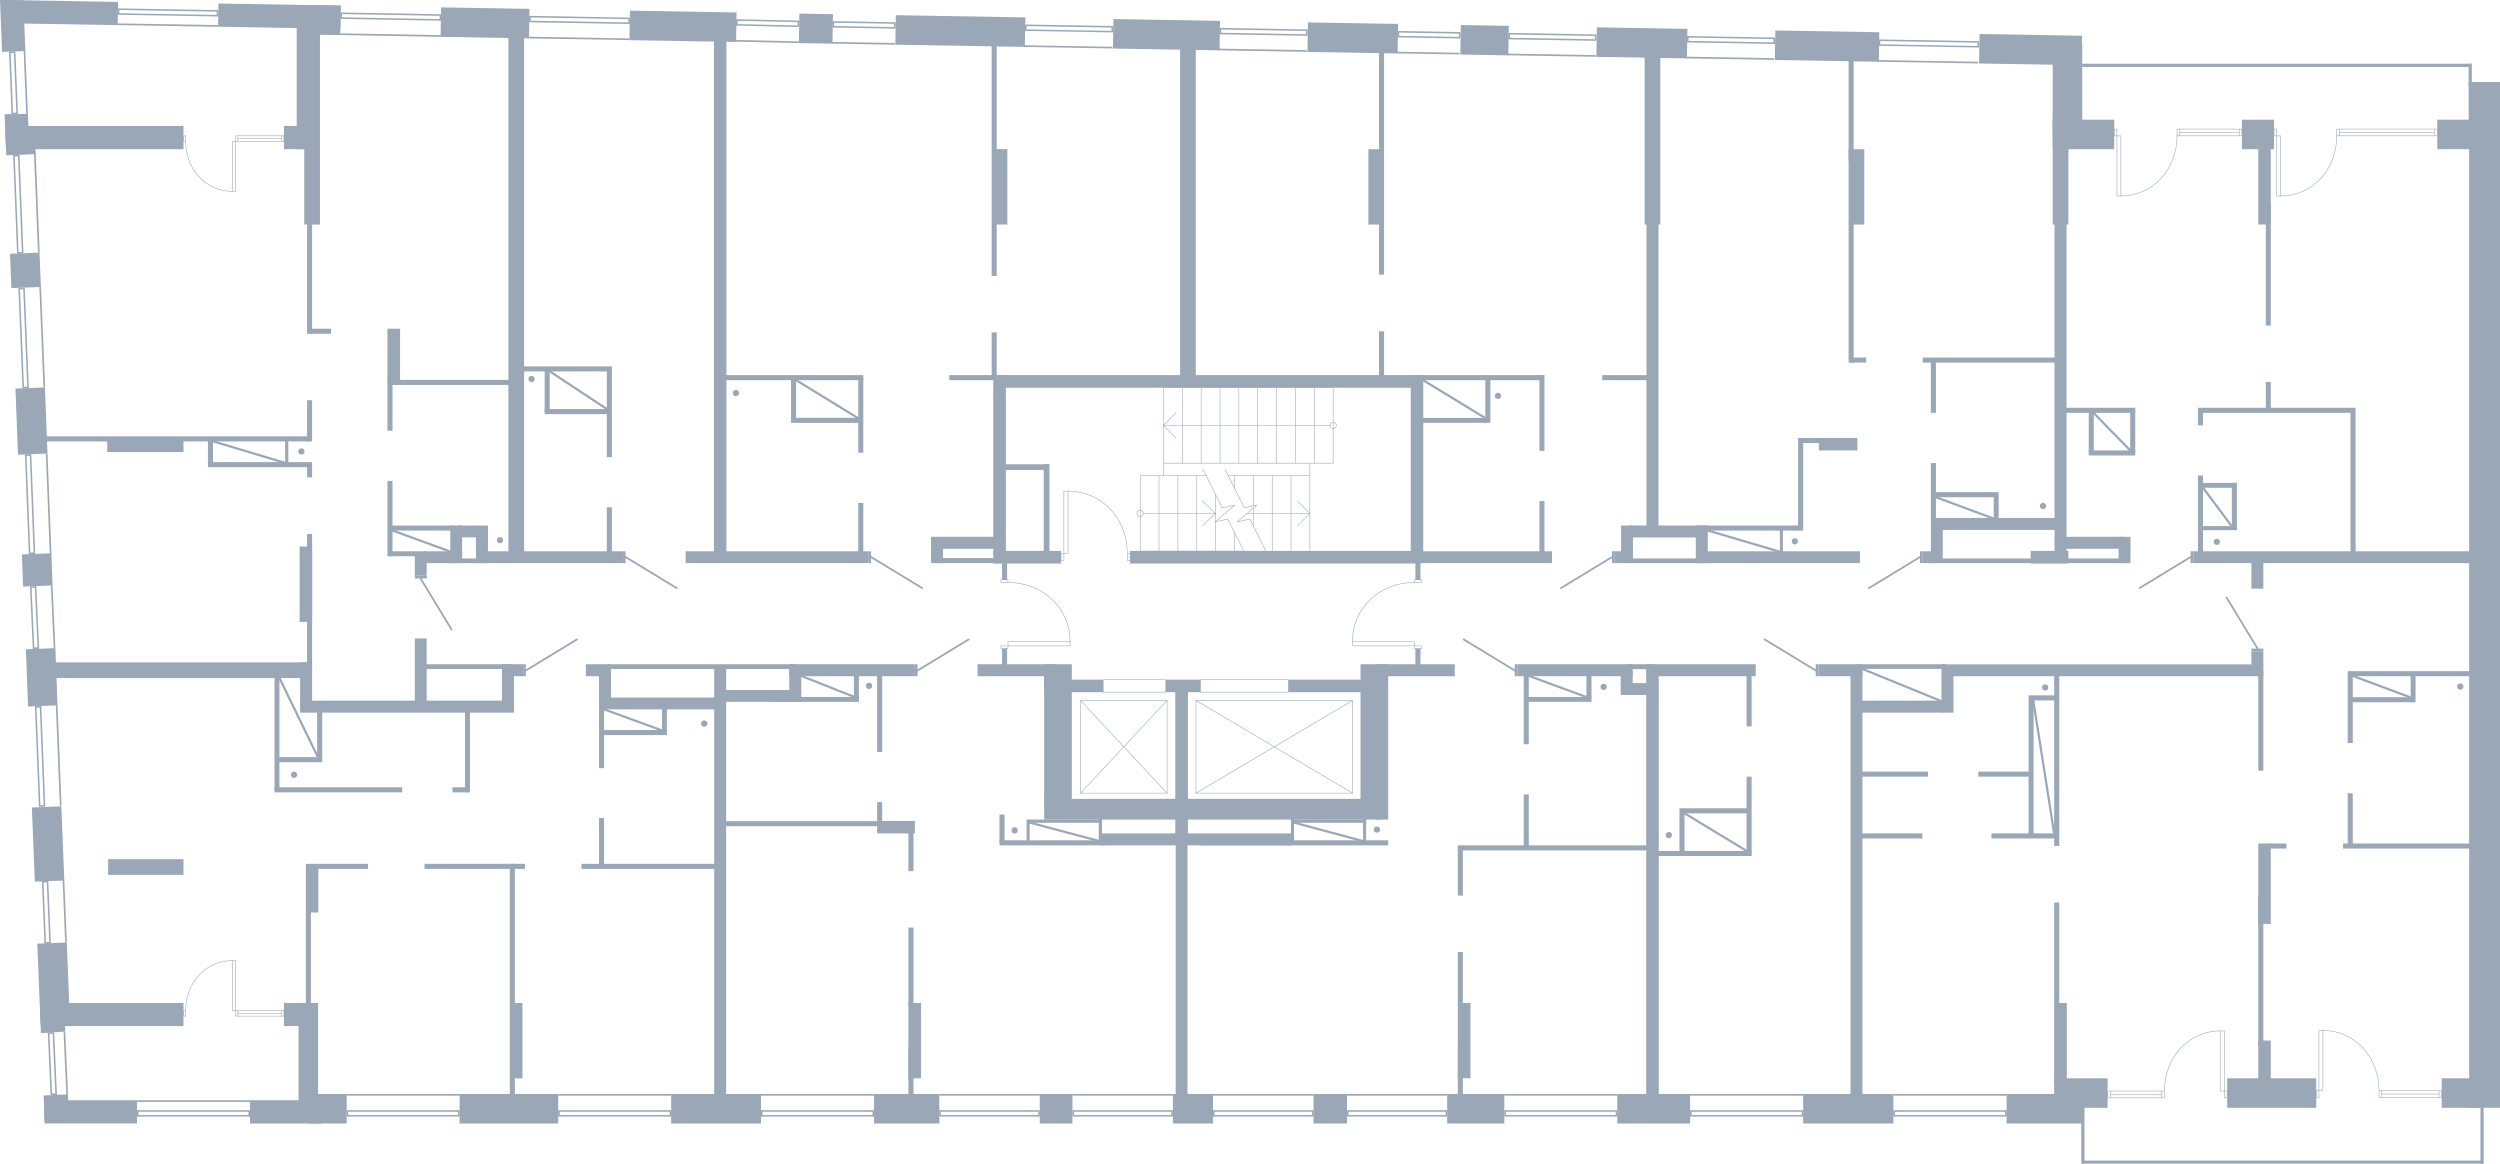 <?xml version="1.0" encoding="utf-8"?>
<!-- Generator: Adobe Illustrator 26.2.1, SVG Export Plug-In . SVG Version: 6.00 Build 0)  -->
<svg version="1.1" xmlns="http://www.w3.org/2000/svg" xmlns:xlink="http://www.w3.org/1999/xlink" x="0px" y="0px"
	 viewBox="0 0 1128.825 525.409" style="enable-background:new 0 0 1128.825 525.409;" xml:space="preserve">
<style type="text/css">
	.st0{fill:none;stroke:#99A7B6;stroke-width:0.25;stroke-linecap:round;stroke-linejoin:round;stroke-miterlimit:10;}
	.st1{fill-rule:evenodd;clip-rule:evenodd;fill:#99A7B6;}
	.st2{fill:none;stroke:#99A7B6;stroke-width:0.81;stroke-linecap:round;stroke-linejoin:round;stroke-miterlimit:22.926;}
	.st3{fill:#99A7B6;}
	.st4{fill:none;stroke:#99A7B6;stroke-width:0.25;stroke-miterlimit:10;}
	.st5{fill:none;stroke:#99A7B6;stroke-miterlimit:10;}
</style>
<g id="МОП">
	<polyline class="st0" points="539.997,316.269 539.997,358.131 610.712,358.131 610.712,316.269 
		539.997,316.269 	"/>
	<line class="st0" x1="539.997" y1="316.269" x2="610.712" y2="358.131"/>
	<line class="st0" x1="539.997" y1="358.131" x2="610.712" y2="316.269"/>
	<polyline class="st0" points="487.892,316.269 487.892,358.132 526.968,358.132 526.968,316.269 
		487.892,316.269 	"/>
	<line class="st0" x1="487.892" y1="316.269" x2="526.968" y2="358.132"/>
	<line class="st0" x1="487.892" y1="358.132" x2="526.968" y2="316.269"/>
	<g>
		<polyline class="st0" points="561.65,248.846 514.848,248.846 514.848,214.781 		"/>
		<polyline class="st0" points="525.302,214.781 525.302,175.069 601.963,175.069 		"/>
		<line class="st0" x1="591.449" y1="214.781" x2="554.56" y2="214.781"/>
		<line class="st0" x1="544.647" y1="214.781" x2="514.848" y2="214.781"/>
		<line class="st0" x1="525.302" y1="209.133" x2="601.963" y2="209.133"/>
		<line class="st0" x1="582.918" y1="248.846" x2="582.918" y2="214.781"/>
		<line class="st0" x1="574.446" y1="248.846" x2="574.446" y2="214.781"/>
		<line class="st0" x1="565.915" y1="237.491" x2="565.915" y2="229.38"/>
		<line class="st0" x1="565.915" y1="228.359" x2="565.915" y2="214.781"/>
		<line class="st0" x1="557.384" y1="248.846" x2="557.384" y2="240.375"/>
		<line class="st0" x1="557.384" y1="220.488" x2="557.384" y2="214.781"/>
		<line class="st0" x1="548.853" y1="248.846" x2="548.853" y2="235.628"/>
		<line class="st0" x1="548.853" y1="235.508" x2="548.853" y2="223.312"/>
		<line class="st0" x1="540.381" y1="248.846" x2="540.381" y2="214.781"/>
		<line class="st0" x1="531.85" y1="248.846" x2="531.85" y2="214.781"/>
		<line class="st0" x1="523.319" y1="248.846" x2="523.319" y2="214.781"/>
		<line class="st0" x1="593.431" y1="175.069" x2="593.431" y2="209.133"/>
		<line class="st0" x1="584.9" y1="175.069" x2="584.9" y2="209.133"/>
		<line class="st0" x1="576.429" y1="175.069" x2="576.429" y2="209.133"/>
		<line class="st0" x1="567.898" y1="175.069" x2="567.898" y2="209.133"/>
		<line class="st0" x1="559.366" y1="175.069" x2="559.366" y2="209.133"/>
		<line class="st0" x1="550.895" y1="175.069" x2="550.895" y2="209.133"/>
		<line class="st0" x1="542.364" y1="175.069" x2="542.364" y2="209.133"/>
		<line class="st0" x1="533.833" y1="175.069" x2="533.833" y2="209.133"/>
		<line class="st0" x1="600.521" y1="192.071" x2="525.302" y2="192.071"/>
		<polyline class="st0" points="531.009,197.779 525.302,192.071 531.009,186.424 		"/>
		<polyline class="st0" points="601.963,190.689 601.422,190.809 600.941,191.11 600.641,191.53 
			600.521,192.071 600.641,192.672 600.941,193.092 601.422,193.393 601.963,193.513 602.503,193.393 
			602.984,193.092 603.284,192.672 603.405,192.071 603.284,191.53 602.984,191.11 602.503,190.809 
			601.963,190.689 		"/>
		<line class="st0" x1="516.232" y1="231.843" x2="548.8" y2="231.843"/>
		<line class="st0" x1="563.091" y1="231.843" x2="591.449" y2="231.843"/>
		<polyline class="st0" points="585.801,226.136 591.449,231.843 585.801,237.491 		"/>
		<polyline class="st0" points="514.848,230.402 514.307,230.522 513.826,230.822 513.526,231.303 
			513.406,231.843 513.526,232.384 513.826,232.865 514.307,233.165 514.848,233.285 515.389,233.165 
			515.809,232.865 516.11,232.384 516.23,231.843 516.11,231.303 515.809,230.822 515.389,230.522 
			514.848,230.402 		"/>
		<polyline class="st0" points="553.058,211.777 554.56,214.781 561.83,229.32 567.537,228.058 
			558.646,235.628 564.353,234.367 571.563,248.846 573.125,251.91 		"/>
		<polyline class="st0" points="543.085,211.777 544.647,214.781 551.857,229.32 557.564,228.058 
			548.672,235.628 554.38,234.367 561.65,248.846 563.151,251.91 		"/>
		<polyline class="st0" points="542.85,226.136 548.8,231.843 542.85,237.491 		"/>
		<line class="st0" x1="591.449" y1="248.846" x2="591.449" y2="209.133"/>
		<line class="st0" x1="601.963" y1="175.069" x2="601.963" y2="209.133"/>
	</g>
	<g>
		<path class="st0" d="M509.005,249.84c0-15.442-11.277-28.053-26.761-28.053"/>
		<rect x="479.086" y="249.817" class="st0" width="1.286" height="3.153"/>
		<rect x="509.005" y="249.84" class="st0" width="1.286" height="3.153"/>
		<rect x="480.372" y="221.787" class="st0" width="1.872" height="28.024"/>
	</g>
	<rect x="498.105" y="306.889" class="st0" width="28.32" height="5.64"/>
	<rect x="542.025" y="306.889" class="st0" width="39.72" height="5.64"/>
	<g>
		<path class="st0" d="M455.116,262.992c15.442,0,28.053,11.277,28.053,26.761"/>
		
			<rect x="452.919" y="290.692" transform="matrix(1.951764e-10 -1 1 1.951764e-10 161.294 745.831)" class="st0" width="1.286" height="3.153"/>
		
			<rect x="452.896" y="260.772" transform="matrix(1.866898e-10 -1 1 1.866898e-10 191.191 715.888)" class="st0" width="1.286" height="3.153"/>
		
			<rect x="468.221" y="276.677" transform="matrix(1.924355e-10 -1 1 1.924355e-10 178.467 759.846)" class="st0" width="1.872" height="28.024"/>
	</g>
	<g>
		<path class="st0" d="M638.713,262.992c-15.442,0-28.053,11.277-28.053,26.761"/>
		
			<rect x="639.623" y="290.692" transform="matrix(-1.485034e-10 -1 1 -1.485034e-10 347.998 932.535)" class="st0" width="1.286" height="3.153"/>
		
			<rect x="639.646" y="260.772" transform="matrix(-1.470894e-10 -1 1 -1.470894e-10 377.941 902.638)" class="st0" width="1.286" height="3.153"/>
		
			<rect x="623.736" y="276.677" transform="matrix(-1.438404e-10 -1 1 -1.438404e-10 333.983 915.362)" class="st0" width="1.872" height="28.024"/>
	</g>
</g>
<g id="Двери">
	<g>
		<rect x="989.117" y="248.929" class="st1" width="1.228" height="5.309"/>
		<line class="st2" x1="989.117" y1="251.515" x2="966.051" y2="265.536"/>
	</g>
	<g>
		<rect x="1016.566" y="292.88" class="st1" width="5.399" height="1.228"/>
		<line class="st2" x1="1019.379" y1="292.88" x2="1005.358" y2="269.814"/>
	</g>
	<g>
		<rect x="866.942" y="248.929" class="st1" width="1.228" height="5.34"/>
		<line class="st2" x1="866.942" y1="251.515" x2="843.875" y2="265.536"/>
	</g>
	<g>
		<rect x="727.877" y="248.929" class="st1" width="1.228" height="5.34"/>
		<line class="st2" x1="727.877" y1="251.515" x2="704.81" y2="265.536"/>
	</g>
	<g>
		<rect x="819.857" y="299.929" class="st1" width="1.228" height="5.399"/>
		<line class="st2" x1="819.857" y1="302.742" x2="796.79" y2="288.721"/>
	</g>
	<g>
		<rect x="683.957" y="299.929" class="st1" width="1.228" height="5.399"/>
		<line class="st2" x1="683.957" y1="302.742" x2="660.89" y2="288.721"/>
	</g>
	<g>
		<rect x="413.085" y="299.929" class="st1" width="1.228" height="5.399"/>
		<line class="st2" x1="414.314" y1="302.742" x2="437.381" y2="288.721"/>
	</g>
	<g>
		<rect x="236.205" y="299.929" class="st1" width="1.228" height="5.399"/>
		<line class="st2" x1="237.434" y1="302.742" x2="260.5" y2="288.721"/>
	</g>
	<g>
		<rect x="187.306" y="259.969" class="st1" width="5.399" height="1.228"/>
		<line class="st2" x1="189.893" y1="261.197" x2="203.913" y2="284.264"/>
	</g>
	<g>
		<rect x="392.085" y="248.929" class="st1" width="1.228" height="5.339"/>
		<line class="st2" x1="393.314" y1="251.516" x2="416.381" y2="265.536"/>
	</g>
	<g>
		<rect x="281.236" y="248.929" class="st1" width="1.228" height="5.339"/>
		<line class="st2" x1="282.464" y1="251.516" x2="305.531" y2="265.536"/>
	</g>
</g>
<g id="Окна">
	<g>
		<g>
			<path class="st3" d="M905.348,501.985v1.488h-49.728v-1.488H905.348 M906.044,501.289h-51.12v2.88h51.12
				V501.289L906.044,501.289z"/>
		</g>
		<g>
			<rect x="854.924" y="493.969" class="st3" width="51.12" height="0.75"/>
		</g>
	</g>
	<g>
		<g>
			<path class="st3" d="M813.489,501.985v1.488h-49.668v-1.488H813.489 M814.185,501.289h-51.06v2.88h51.06
				V501.289L814.185,501.289z"/>
		</g>
		<g>
			<rect x="763.125" y="493.969" class="st3" width="51.06" height="0.75"/>
		</g>
	</g>
	<g>
		<g>
			<path class="st3" d="M729.548,501.985v1.488h-49.608v-1.488H729.548 M730.244,501.289H679.244v2.88h51
				V501.289L730.244,501.289z"/>
		</g>
		<g>
			<rect x="679.244" y="493.969" class="st3" width="51" height="0.75"/>
		</g>
	</g>
	<g>
		<g>
			<path class="st3" d="M652.748,501.985v1.488h-43.848v-1.488H652.748 M653.444,501.289h-45.24v2.88h45.24
				V501.289L653.444,501.289z"/>
		</g>
		<g>
			<rect x="608.204" y="493.969" class="st3" width="45.24" height="0.75"/>
		</g>
	</g>
	<g>
		<g>
			<path class="st3" d="M592.389,501.985v1.488h-43.968v-1.488H592.389 M593.085,501.289h-45.359v2.88h45.359
				V501.289L593.085,501.289z"/>
		</g>
		<g>
			<rect x="547.725" y="493.969" class="st3" width="45.36" height="0.75"/>
		</g>
	</g>
	<g>
		<g>
			<path class="st3" d="M528.908,501.985v1.488h-43.968v-1.488H528.908 M529.604,501.289h-45.36v2.88h45.36
				V501.289L529.604,501.289z"/>
		</g>
		<g>
			<rect x="484.244" y="493.969" class="st3" width="45.36" height="0.75"/>
		</g>
	</g>
	<g>
		<g>
			<path class="st3" d="M468.788,501.985v1.488h-43.968v-1.488H468.788 M469.484,501.289h-45.36v2.88h45.36
				V501.289L469.484,501.289z"/>
		</g>
		<g>
			<rect x="424.124" y="493.969" class="st3" width="45.36" height="0.75"/>
		</g>
	</g>
	<g>
		<g>
			<path class="st3" d="M393.969,501.985v1.488h-49.667v-1.488H393.969 M394.665,501.289h-51.059v2.88h51.059
				V501.289L394.665,501.289z"/>
		</g>
		<g>
			<rect x="343.606" y="493.969" class="st3" width="51.059" height="0.75"/>
		</g>
	</g>
	<g>
		<g>
			<path class="st3" d="M302.353,501.985v1.488h-49.611v-1.488H302.353 M303.049,501.289H252.046v2.88h51.003
				V501.289L303.049,501.289z"/>
		</g>
		<g>
			<rect x="252.046" y="493.969" class="st3" width="51.003" height="0.75"/>
		</g>
	</g>
	<g>
		<g>
			<path class="st3" d="M206.862,501.985v1.488h-49.667v-1.488H206.862 M207.558,501.289h-51.059v2.88h51.059
				V501.289L207.558,501.289z"/>
		</g>
		<g>
			<rect x="156.499" y="493.969" class="st3" width="51.059" height="0.75"/>
		</g>
	</g>
	<g>
		<g>
			<path class="st3" d="M154.437,6.349l44.08,0.788l-0.026,1.488l-44.08-0.788L154.437,6.349
				 M153.753,5.641l-0.05,2.88l45.471,0.813l0.05-2.88L153.753,5.641L153.753,5.641z"/>
		</g>
		<g>
			
				<rect x="175.943" y="-6.869" transform="matrix(0.018 -1 1 0.018 157.297 191.877)" class="st3" width="0.75" height="45.479"/>
		</g>
	</g>
	<g>
		<g>
			<path class="st3" d="M53.907,4.498l43.954,0.763L97.835,6.749L53.882,5.986L53.907,4.498 M53.224,3.79
				l-0.05,2.88l45.345,0.787l0.05-2.88L53.224,3.79L53.224,3.79z"/>
		</g>
		<g>
			
				<rect x="75.414" y="-11.328" transform="matrix(0.017 -1 1 0.017 63.128 86.929)" class="st3" width="0.75" height="45.353"/>
		</g>
	</g>
	<g>
		<g>
			<path class="st3" d="M239.659,7.876l44.035,0.764l-0.026,1.488l-44.035-0.764L239.659,7.876
				 M238.975,7.168l-0.05,2.88l45.427,0.788l0.05-2.88L238.975,7.168L238.975,7.168z"/>
		</g>
		<g>
			
				<rect x="261.143" y="-5.331" transform="matrix(0.017 -1 1 0.017 239.598 278.562)" class="st3" width="0.75" height="45.434"/>
		</g>
	</g>
	<g>
		<g>
			<path class="st3" d="M333.116,9.403l27.063,0.587l-0.032,1.488l-27.063-0.588L333.116,9.403
				 M332.436,8.692l-0.062,2.879l28.455,0.618l0.062-2.879L332.436,8.692L332.436,8.692z"/>
		</g>
		<g>
			
				<rect x="346.075" y="4.593" transform="matrix(0.022 -1 1 0.022 320.111 364.784)" class="st3" width="0.75" height="28.462"/>
		</g>
	</g>
	<g>
		<g>
			<path class="st3" d="M376.658,10.266l27.049,0.469l-0.026,1.488l-27.049-0.469L376.658,10.266
				 M375.974,9.558l-0.05,2.88l28.44,0.493l0.05-2.88L375.974,9.558L375.974,9.558z"/>
		</g>
		<g>
			
				<rect x="389.649" y="5.406" transform="matrix(0.017 -1 1 0.017 363.633 409.253)" class="st3" width="0.75" height="28.445"/>
		</g>
	</g>
	<g>
		<g>
			<path class="st3" d="M463.529,11.778l38.375,0.666l-0.026,1.488l-38.375-0.666L463.529,11.778
				 M462.845,11.07l-0.05,2.88l39.767,0.69l0.05-2.88L462.845,11.07L462.845,11.07z"/>
		</g>
		<g>
			
				<rect x="482.183" y="1.352" transform="matrix(0.017 -1 1 0.017 452.952 503.355)" class="st3" width="0.75" height="39.773"/>
		</g>
	</g>
	<g>
		<g>
			<path class="st3" d="M551.417,13.316l38.312,0.665l-0.026,1.488L551.391,14.804L551.417,13.316
				 M550.733,12.608l-0.05,2.88l39.703,0.689l0.05-2.88L550.733,12.608L550.733,12.608z"/>
		</g>
		<g>
			
				<rect x="570.039" y="2.921" transform="matrix(0.017 -1 1 0.017 537.746 592.71)" class="st3" width="0.75" height="39.709"/>
		</g>
	</g>
	<g>
		<g>
			<path class="st3" d="M631.776,14.708l26.974,0.468l-0.026,1.488l-26.974-0.468L631.776,14.708
				 M631.092,14l-0.05,2.88l28.365,0.492l0.05-2.88L631.092,14L631.092,14z"/>
		</g>
		<g>
			
				<rect x="644.729" y="9.884" transform="matrix(0.017 -1 1 0.017 609.848 668.659)" class="st3" width="0.75" height="28.37"/>
		</g>
	</g>
	<g>
		<g>
			<path class="st3" d="M681.799,15.578l38.385,0.666l-0.026,1.488l-38.385-0.666L681.799,15.578
				 M681.115,14.871l-0.05,2.88l39.777,0.69l0.05-2.88L681.115,14.871L681.115,14.871z"/>
		</g>
		<g>
			
				<rect x="700.458" y="5.148" transform="matrix(0.017 -1 1 0.017 663.64 725.333)" class="st3" width="0.75" height="39.783"/>
		</g>
	</g>
	<g>
		<g>
			<path class="st3" d="M762.438,16.981l38.347,0.665l-0.026,1.488l-38.347-0.666L762.438,16.981
				 M761.754,16.273l-0.05,2.88l39.739,0.69l0.05-2.88L761.754,16.273L761.754,16.273z"/>
		</g>
		<g>
			
				<rect x="781.078" y="6.569" transform="matrix(0.017 -1 1 0.017 741.46 807.318)" class="st3" width="0.75" height="39.745"/>
		</g>
	</g>
	<g>
		<g>
			<path class="st3" d="M849.014,18.512l43.918,0.762l-0.026,1.488l-43.918-0.762L849.014,18.512
				 M848.33,17.804l-0.05,2.88l45.31,0.786l0.05-2.88L848.33,17.804L848.33,17.804z"/>
		</g>
		<g>
			
				<rect x="870.44" y="5.362" transform="matrix(0.017 -1 1 0.017 827.692 898.218)" class="st3" width="0.75" height="45.317"/>
		</g>
	</g>
	<g>
		<g>
			<path class="st3" d="M112.185,501.985v1.488H62.518v-1.488H112.185 M112.881,501.289H61.822v2.88h51.059
				V501.289L112.881,501.289z"/>
		</g>
		<g>
			<rect x="61.822" y="496.79" class="st3" width="51.059" height="0.75"/>
		</g>
	</g>
	<g>
		<g>
			<path class="st3" d="M6.289,23.935l1.084,26.936l-1.487,0.06L4.802,23.994L6.289,23.935 M6.957,23.211
				l-2.878,0.116l1.14,28.326l2.878-0.116L6.957,23.211L6.957,23.211z"/>
		</g>
		<g>
			
				<rect x="11.268" y="23.016" transform="matrix(0.999 -0.04 0.04 0.999 -1.488 0.498)" class="st3" width="0.75" height="28.463"/>
		</g>
	</g>
	<g>
		<g>
			<path class="st3" d="M8.141,70.577l1.725,43.165l-1.487,0.06L6.654,70.637L8.141,70.577 M8.809,69.853
				l-2.878,0.116l1.781,44.556l2.878-0.116L8.809,69.853L8.809,69.853z"/>
		</g>
		<g>
			
				<rect x="16.264" y="69.556" transform="matrix(0.999 -0.04 0.04 0.999 -3.655 0.738)" class="st3" width="0.75" height="44.592"/>
		</g>
	</g>
	<g>
		<g>
			<path class="st3" d="M10.505,130.629l1.792,43.956l-1.487,0.06l-1.792-43.956L10.505,130.629
				 M11.172,129.906l-2.878,0.116l1.849,45.347l2.878-0.116L11.172,129.906L11.172,129.906z"/>
		</g>
		<g>
			
				<rect x="18.661" y="129.607" transform="matrix(0.999 -0.041 0.041 0.999 -6.189 0.902)" class="st3" width="0.75" height="45.385"/>
		</g>
	</g>
	<g>
		<g>
			<path class="st3" d="M13.471,205.813l1.702,43.639l-1.487,0.06l-1.702-43.639L13.471,205.813
				 M14.139,205.09l-2.878,0.116l1.756,45.03l2.878-0.116L14.139,205.09L14.139,205.09z"/>
		</g>
		<g>
			<polygon class="st3" points="21.453,204.795 23.209,249.826 22.46,249.856 20.703,204.826 			"/>
		</g>
	</g>
	<g>
		<g>
			<path class="st3" d="M15.739,265.343l1.222,26.948l-1.487,0.06l-1.222-26.948L15.739,265.343
				 M16.403,264.62l-2.878,0.116l1.285,28.338l2.878-0.116L16.403,264.62L16.403,264.62z"/>
		</g>
		<g>
			<polygon class="st3" points="23.717,264.325 25.002,292.664 24.253,292.694 22.968,264.356 			"/>
		</g>
	</g>
	<g>
		<g>
			<path class="st3" d="M17.971,319.48l1.761,44.037l-1.487,0.06l-1.761-44.037L17.971,319.48
				 M18.639,318.757l-2.878,0.116l1.816,45.428l2.878-0.116L18.639,318.757L18.639,318.757z"/>
		</g>
		<g>
			
				<rect x="26.111" y="318.459" transform="matrix(0.999 -0.04 0.04 0.999 -13.609 1.33)" class="st3" width="0.75" height="45.464"/>
		</g>
	</g>
	<g>
		<g>
			<path class="st3" d="M21.14,398.395l1.084,26.947l-1.487,0.06l-1.084-26.947L21.14,398.395
				 M21.808,397.671l-2.878,0.116l1.14,28.338l2.878-0.116L21.808,397.671L21.808,397.671z"/>
		</g>
		<g>
			
				<rect x="28.942" y="397.38" transform="matrix(0.999 -0.04 0.04 0.999 -16.526 1.512)" class="st3" width="0.75" height="28.361"/>
		</g>
	</g>
	<g>
		<g>
			<path class="st3" d="M23.797,466.788l1.198,26.951l-1.487,0.06l-1.198-26.951L23.797,466.788
				 M24.461,466.065l-2.878,0.116l1.26,28.342l2.878-0.116L24.461,466.065L24.461,466.065z"/>
		</g>
		<g>
			<polygon class="st3" points="29.439,465.77 30.7,494.152 29.951,494.182 28.69,465.801 			"/>
		</g>
	</g>
	<g>
		<g>
			<rect x="951.644" y="492.655" class="st4" width="1.219" height="3.053"/>
			<line class="st4" x1="952.863" y1="495.708" x2="976.076" y2="495.708"/>
			<line class="st4" x1="976.076" y1="494.181" x2="952.863" y2="494.181"/>
			<line class="st4" x1="976.076" y1="492.655" x2="952.863" y2="492.655"/>
			<path class="st4" d="M977.292,492.655c0-14.951,10.686-27.161,25.36-27.161"/>
			<rect x="1004.425" y="492.633" class="st4" width="1.219" height="3.053"/>
			<rect x="976.073" y="492.655" class="st4" width="1.219" height="3.053"/>
			<rect x="1002.652" y="465.494" class="st4" width="1.774" height="27.134"/>
		</g>
	</g>
	<g>
		<g>
			<rect x="127.194" y="456.284" class="st4" width="1.012" height="2.534"/>
			<line class="st4" x1="127.194" y1="458.818" x2="107.391" y2="458.818"/>
			<line class="st4" x1="107.391" y1="457.551" x2="127.194" y2="457.551"/>
			<line class="st4" x1="107.391" y1="456.284" x2="127.194" y2="456.284"/>
			<path class="st4" d="M83.856,456.284c0-12.412,8.871-22.548,21.053-22.548"/>
			<rect x="82.845" y="456.265" class="st4" width="1.012" height="2.534"/>
			<rect x="106.382" y="456.284" class="st4" width="1.012" height="2.534"/>
			<rect x="104.909" y="433.736" class="st4" width="1.472" height="22.525"/>
		</g>
	</g>
	<g>
		<g>
			<rect x="127.194" y="61.317" class="st4" width="1.012" height="2.534"/>
			<line class="st4" x1="127.194" y1="61.317" x2="107.392" y2="61.317"/>
			<line class="st4" x1="107.392" y1="62.584" x2="127.194" y2="62.584"/>
			<line class="st4" x1="107.392" y1="63.852" x2="127.194" y2="63.852"/>
			<path class="st4" d="M83.857,63.851c0,12.412,8.871,22.548,21.053,22.548"/>
			<rect x="82.845" y="61.336" class="st4" width="1.012" height="2.534"/>
			<rect x="106.383" y="61.317" class="st4" width="1.012" height="2.534"/>
			<rect x="104.91" y="63.874" class="st4" width="1.472" height="22.525"/>
		</g>
	</g>
	<g>
		<g>
			<rect x="1101.29" y="492.463" class="st4" width="1.219" height="3.053"/>
			<line class="st4" x1="1101.29" y1="495.515" x2="1075.413" y2="495.515"/>
			<line class="st4" x1="1075.413" y1="493.989" x2="1101.29" y2="493.989"/>
			<line class="st4" x1="1075.413" y1="492.463" x2="1101.29" y2="492.463"/>
			<path class="st4" d="M1074.196,492.463c0-14.951-10.686-27.161-25.36-27.161"/>
			<rect x="1045.844" y="492.441" class="st4" width="1.219" height="3.053"/>
			<rect x="1074.197" y="492.463" class="st4" width="1.219" height="3.053"/>
			<rect x="1047.063" y="465.302" class="st4" width="1.774" height="27.134"/>
		</g>
	</g>
	<g>
		<rect x="1011.085" y="58.279" class="st4" width="1.219" height="3.053"/>
		<line class="st4" x1="1011.085" y1="58.279" x2="984.213" y2="58.279"/>
		<line class="st4" x1="984.213" y1="59.805" x2="1011.085" y2="59.805"/>
		<line class="st4" x1="984.213" y1="61.331" x2="1011.085" y2="61.332"/>
		<path class="st4" d="M982.996,61.331c0,14.951-10.686,27.161-25.36,27.161"/>
		<rect x="954.644" y="58.301" class="st4" width="1.219" height="3.053"/>
		<rect x="982.997" y="58.279" class="st4" width="1.219" height="3.053"/>
		<rect x="955.863" y="61.359" class="st4" width="1.774" height="27.134"/>
	</g>
	<g>
		<rect x="1099.286" y="58.279" class="st4" width="1.219" height="3.053"/>
		<line class="st4" x1="1099.286" y1="58.279" x2="1056.333" y2="58.279"/>
		<line class="st4" x1="1056.333" y1="59.805" x2="1099.286" y2="59.805"/>
		<line class="st4" x1="1056.333" y1="61.331" x2="1099.286" y2="61.332"/>
		<path class="st4" d="M1055.116,61.331c0,14.951-10.686,27.161-25.36,27.161"/>
		<rect x="1026.764" y="58.301" class="st4" width="1.219" height="3.053"/>
		<rect x="1055.117" y="58.279" class="st4" width="1.219" height="3.053"/>
		<rect x="1027.983" y="61.359" class="st4" width="1.774" height="27.134"/>
	</g>
</g>
<g id="Стены">
	
		<rect x="1104.233" y="485.164" transform="matrix(6.123234e-17 -1 1 6.123234e-17 617.345 1604.442)" class="st3" width="13.32" height="16.769"/>
	
		<rect x="1019.084" y="473.449" transform="matrix(6.123234e-17 -1 1 6.123234e-17 532.196 1519.293)" class="st3" width="13.32" height="40.2"/>
	
		<rect x="932.925" y="481.489" transform="matrix(6.123234e-17 -1 1 6.123234e-17 446.036 1433.133)" class="st3" width="13.32" height="24.119"/>
	
		<rect x="916.785" y="483.228" transform="matrix(6.123234e-17 -1 1 6.123234e-17 422.816 1424.073)" class="st3" width="13.32" height="34.801"/>
	
		<rect x="827.895" y="480.259" transform="matrix(6.123234e-17 -1 1 6.123234e-17 333.926 1335.183)" class="st3" width="13.32" height="40.739"/>
	
		<rect x="740.025" y="484.188" transform="matrix(6.123234e-17 -1 1 6.123234e-17 246.056 1247.313)" class="st3" width="13.32" height="32.881"/>
	
		<rect x="659.684" y="487.729" transform="matrix(6.123234e-17 -1 1 6.123234e-17 165.716 1166.973)" class="st3" width="13.32" height="25.8"/>
	
		<rect x="593.985" y="493.069" transform="matrix(6.123234e-17 -1 1 6.123234e-17 100.016 1101.273)" class="st3" width="13.32" height="15.119"/>
	
		<rect x="532.005" y="491.568" transform="matrix(6.123234e-17 -1 1 6.123234e-17 38.036 1039.294)" class="st3" width="13.32" height="18.121"/>
	
		<rect x="470.204" y="493.249" transform="matrix(6.123234e-17 -1 1 6.123234e-17 -23.764 977.493)" class="st3" width="13.32" height="14.76"/>
	
		<rect x="402.735" y="485.899" transform="matrix(6.123234e-17 -1 1 6.123234e-17 -91.234 910.023)" class="st3" width="13.32" height="29.459"/>
	
		<rect x="316.668" y="480.35" transform="matrix(6.123234e-17 -1 1 6.123234e-17 -177.301 823.956)" class="st3" width="13.32" height="40.557"/>
	
		<rect x="223.126" y="478.368" transform="matrix(6.123234e-17 -1 1 6.123234e-17 -270.843 730.414)" class="st3" width="13.32" height="44.521"/>
	
		<rect x="141.377" y="492.141" transform="matrix(6.123234e-17 -1 1 6.123234e-17 -352.591 648.666)" class="st3" width="13.32" height="16.976"/>
	
		<rect x="123.88" y="485.792" transform="matrix(6.123234e-17 -1 1 6.123234e-17 -372.911 631.168)" class="st3" width="10.498" height="32.496"/>
	<polygon class="st3" points="20.205,507.288 61.849,507.288 61.849,496.79 19.906,496.79 19.906,501.953 	"/>
	<polygon class="st3" points="15.658,58.037 16.129,69.59 2.819,70.119 2.348,58.565 	"/>
	
		<rect x="3.774" y="115.466" transform="matrix(-0.04 -0.999 0.999 -0.04 -110.052 138.478)" class="st3" width="15.497" height="13.321"/>
	
		<rect x="-0.689" y="183.488" transform="matrix(-0.039 -0.999 0.999 -0.039 -175.194 211.789)" class="st3" width="29.89" height="13.321"/>
	<polygon class="st3" points="23.206,249.806 23.744,264.327 10.434,264.855 9.896,250.335 	"/>
	<polygon class="st3" points="25.009,292.646 25.969,318.47 12.659,318.999 11.699,293.175 	"/>
	
		<rect x="5.012" y="374.241" transform="matrix(-0.04 -0.999 0.999 -0.04 -357.94 418.07)" class="st3" width="33.513" height="13.321"/>
	
		<rect x="5.925" y="437.707" transform="matrix(-0.04 -0.999 0.999 -0.04 -418.711 486.317)" class="st3" width="36.83" height="13.321"/>
	<polygon class="st3" points="19.735,494.789 20.169,506.723 31.189,505.899 30.686,494.15 19.729,494.643 	
		"/>
	<polygon class="st3" points="18.138,455.555 18.472,466.505 29.439,465.77 29.089,454.916 18.132,455.409 	"/>
	<polygon class="st3" points="20.128,506.725 20.169,506.723 19.735,494.789 	"/>
	
		<rect x="1102.605" y="51.948" transform="matrix(6.123234e-17 -1 1 6.123234e-17 1048.556 1169.973)" class="st3" width="13.32" height="17.521"/>
	
		<rect x="1012.874" y="53.479" transform="matrix(6.123234e-17 -1 1 6.123234e-17 958.826 1080.243)" class="st3" width="13.32" height="14.46"/>
	
		<rect x="934.094" y="46.819" transform="matrix(6.123234e-17 -1 1 6.123234e-17 880.046 1001.463)" class="st3" width="13.32" height="27.78"/>
	
		<rect x="913.115" y="33.373" transform="matrix(6.123234e-17 -1 1 6.123234e-17 893.493 973.558)" class="st3" width="40.822" height="13.319"/>
	
		<rect x="905.266" y="72.708" transform="matrix(6.123234e-17 -1 1 6.123234e-17 854.158 1006.654)" class="st3" width="50.281" height="7.08"/>
	
		<rect x="854.903" y="172.676" transform="matrix(6.123234e-17 -1 1 6.123234e-17 755.015 1105.781)" class="st3" width="150.991" height="5.415"/>
	
		<rect x="898.786" y="270.169" transform="matrix(6.123234e-17 -1 1 6.123234e-17 844.737 1398.994)" class="st3" width="446.16" height="13.919"/>
	
		<rect x="1112.595" y="39.079" transform="matrix(6.123234e-17 -1 1 6.123234e-17 1075.587 1167.904)" class="st3" width="18.3" height="14.16"/>
	
		<rect x="1004.602" y="80.665" transform="matrix(6.123234e-17 -1 1 6.123234e-17 939.021 1105.99)" class="st3" width="35.808" height="5.64"/>
	<rect x="990.346" y="248.929" class="st3" width="125.095" height="5.34"/>
	<rect x="876.645" y="299.989" class="st3" width="145.32" height="5.34"/>
	
		<rect x="996.779" y="118.442" transform="matrix(6.123234e-17 -1 1 6.123234e-17 904.648 1143.768)" class="st3" width="54.857" height="2.235"/>
	
		<rect x="1017.753" y="177.826" transform="matrix(6.123234e-17 -1 1 6.123234e-17 845.265 1203.151)" class="st3" width="12.909" height="2.235"/>
	
		<rect x="1015.827" y="294.847" transform="matrix(6.123234e-17 -1 1 6.123234e-17 721.719 1316.813)" class="st3" width="6.877" height="5.399"/>
	
		<rect x="1013.287" y="257.11" transform="matrix(6.123234e-17 -1 1 6.123234e-17 759.456 1279.075)" class="st3" width="11.958" height="5.399"/>
	
		<rect x="870.596" y="310.319" transform="matrix(6.123234e-17 -1 1 6.123234e-17 566.326 1192.364)" class="st3" width="17.499" height="5.399"/>
	<rect x="837.106" y="316.369" class="st3" width="40.375" height="5.399"/>
	<rect x="821.086" y="299.929" class="st3" width="19.86" height="5.399"/>
	<rect x="838.155" y="299.929" class="st3" width="40.65" height="2.1"/>
	<rect x="871.846" y="233.869" class="st3" width="57.753" height="5.399"/>
	<rect x="743.445" y="299.929" class="st3" width="49.32" height="5.399"/>
	<rect x="685.186" y="299.929" class="st3" width="52.02" height="5.399"/>
	<rect x="734.505" y="299.929" class="st3" width="12.516" height="2.22"/>
	<rect x="621.795" y="299.929" class="st3" width="35.07" height="5.399"/>
	
		<rect x="589.035" y="332.299" transform="matrix(-1.836970e-16 1 -1 -1.836970e-16 959.104 -289.107)" class="st3" width="70.14" height="5.399"/>
	
		<rect x="474.187" y="433.977" transform="matrix(-1.836970e-16 1 -1 -1.836970e-16 970.168 -96.889)" class="st3" width="118.682" height="5.325"/>
	
		<rect x="497.382" y="376.309" transform="matrix(-1 -1.224647e-16 1.224647e-16 -1 1080.656 758.017)" class="st3" width="85.892" height="5.4"/>
	
		<rect x="541.605" y="379.429" transform="matrix(-1 -1.224647e-16 1.224647e-16 -1 1168.411 761.137)" class="st3" width="85.201" height="2.28"/>
	
		<rect x="451.306" y="379.429" transform="matrix(-1 -1.224647e-16 1.224647e-16 -1 950.551 761.137)" class="st3" width="47.94" height="2.28"/>
	
		<rect x="471.465" y="360.709" transform="matrix(-1 -1.224647e-16 1.224647e-16 -1 1094.964 730.777)" class="st3" width="152.033" height="9.36"/>
	
		<rect x="498.164" y="341.209" transform="matrix(6.123234e-17 -1 1 6.123234e-17 189.475 877.594)" class="st3" width="70.742" height="5.7"/>
	
		<rect x="446.655" y="324.739" transform="matrix(6.123234e-17 -1 1 6.123234e-17 146.727 808.684)" class="st3" width="62.1" height="12.479"/>
	
		<rect x="531.405" y="301.909" transform="matrix(6.123234e-17 -1 1 6.123234e-17 224.517 843.934)" class="st3" width="5.64" height="15.6"/>
	
		<rect x="481.965" y="296.389" transform="matrix(6.123234e-17 -1 1 6.123234e-17 175.077 794.494)" class="st3" width="5.64" height="26.64"/>
	
		<rect x="456.435" y="284.899" transform="matrix(6.123234e-17 -1 1 6.123234e-17 156.507 761.764)" class="st3" width="5.4" height="35.46"/>
	
		<rect x="382.036" y="274.279" transform="matrix(6.123234e-17 -1 1 6.123234e-17 82.107 687.364)" class="st3" width="5.4" height="56.7"/>
	
		<rect x="267.496" y="296.959" transform="matrix(6.123234e-17 -1 1 6.123234e-17 -32.433 572.824)" class="st3" width="5.4" height="11.34"/>
	
		<rect x="228.734" y="297.857" transform="matrix(6.123234e-17 -1 1 6.123234e-17 -71.195 534.062)" class="st3" width="5.4" height="9.543"/>
	
		<rect x="209.368" y="280.266" transform="matrix(6.123234e-17 -1 1 6.123234e-17 -90.56 511.434)" class="st3" width="2.137" height="41.462"/>
	
		<rect x="315.971" y="258.532" transform="matrix(6.123234e-17 -1 1 6.123234e-17 16.043 618.037)" class="st3" width="2.137" height="84.93"/>
	
		<rect x="221.534" y="306.977" transform="matrix(6.123234e-17 -1 1 6.123234e-17 -80.315 539.042)" class="st3" width="15.66" height="5.404"/>
	
		<rect x="128.731" y="305.882" transform="matrix(6.123234e-17 -1 1 6.123234e-17 -170.358 446.809)" class="st3" width="18.99" height="5.404"/>
	
		<rect x="121.096" y="260.958" transform="matrix(6.123234e-17 -1 1 6.123234e-17 -125.672 401.885)" class="st3" width="34.02" height="5.642"/>
	
		<rect x="109.951" y="269.823" transform="matrix(6.123234e-17 -1 1 6.123234e-17 -131.177 410.75)" class="st3" width="59.67" height="2.282"/>
	
		<rect x="136.336" y="210.978" transform="matrix(6.123234e-17 -1 1 6.123234e-17 -72.332 351.905)" class="st3" width="6.9" height="2.282"/>
	
		<rect x="124.423" y="203.117" transform="matrix(6.123234e-17 -1 1 6.123234e-17 -74.371 333.302)" class="st3" width="10.084" height="1.44"/>
	<rect x="93.893" y="208.668" class="st3" width="45.892" height="2.282"/>
	<rect x="18.906" y="197.028" class="st3" width="120.948" height="2.282"/>
	
		<rect x="130.486" y="188.868" transform="matrix(6.123234e-17 -1 1 6.123234e-17 -50.222 329.795)" class="st3" width="18.6" height="2.282"/>
	
		<rect x="113.554" y="123.335" transform="matrix(6.123234e-17 -1 1 6.123234e-17 15.31 264.262)" class="st3" width="52.465" height="2.282"/>
	
		<rect x="175.143" y="300.451" transform="matrix(6.123234e-17 -1 1 6.123234e-17 -113.145 493.097)" class="st3" width="29.665" height="5.339"/>
	
		<rect x="184.456" y="251.779" transform="matrix(6.123234e-17 -1 1 6.123234e-17 -64.473 444.424)" class="st3" width="11.04" height="5.339"/>
	
		<rect x="199.257" y="241.357" transform="matrix(6.123234e-17 -1 1 6.123234e-17 -38.032 450.022)" class="st3" width="13.477" height="5.339"/>
	
		<rect x="209.582" y="243.526" transform="matrix(6.123234e-17 -1 1 6.123234e-17 -28.621 463.85)" class="st3" width="16.066" height="5.418"/>
	<rect x="206.847" y="237.289" class="st3" width="13.477" height="5.339"/>
	<rect x="191.116" y="248.929" class="st3" width="17.549" height="5.339"/>
	<rect x="201.915" y="252.169" class="st3" width="17.549" height="2.1"/>
	<rect x="219.331" y="248.929" class="st3" width="61.905" height="5.339"/>
	<rect x="309.586" y="248.929" class="st3" width="82.5" height="5.339"/>
	<rect x="448.485" y="248.749" class="st3" width="30.6" height="5.7"/>
	<rect x="423.675" y="251.988" class="st3" width="30.6" height="2.28"/>
	<rect x="420.406" y="242.389" class="st3" width="29.355" height="5.4"/>
	<rect x="510.285" y="248.749" class="st3" width="128.82" height="5.7"/>
	
		<rect x="266.439" y="306.476" transform="matrix(6.123234e-17 -1 1 6.123234e-17 -36.011 582.341)" class="st3" width="13.454" height="5.4"/>
	
		<rect x="226.47" y="397.354" transform="matrix(6.123234e-17 -1 1 6.123234e-17 -74.868 725.239)" class="st3" width="197.43" height="5.4"/>
	
		<rect x="205.296" y="128.83" transform="matrix(6.123234e-17 -1 1 6.123234e-17 193.534 456.835)" class="st3" width="239.776" height="5.64"/>
	
		<rect x="255.736" y="329.839" transform="matrix(6.123234e-17 -1 1 6.123234e-17 -59.373 602.584)" class="st3" width="31.74" height="2.28"/>
	
		<rect x="192.435" y="337.999" transform="matrix(6.123234e-17 -1 1 6.123234e-17 -128.013 550.204)" class="st3" width="37.32" height="2.219"/>
	
		<rect x="99.204" y="329.835" transform="matrix(6.123234e-17 -1 1 6.123234e-17 -205.89 456)" class="st3" width="51.703" height="2.219"/>
	
		<rect x="260.64" y="379.203" transform="matrix(6.123234e-17 -1 1 6.123234e-17 -108.738 651.949)" class="st3" width="21.93" height="2.28"/>
	<rect x="262.545" y="390.048" class="st3" width="62.576" height="2.28"/>
	<rect x="191.685" y="390.048" class="st3" width="45.36" height="2.28"/>
	<rect x="140.325" y="390.048" class="st3" width="25.86" height="2.28"/>
	
		<rect x="107.071" y="421.084" transform="matrix(-1.836970e-16 1 -1 -1.836970e-16 561.469 282.978)" class="st3" width="64.35" height="2.28"/>
	
		<rect x="340.98" y="296.103" transform="matrix(6.123234e-17 -1 1 6.123234e-17 29.411 657.889)" class="st3" width="5.34" height="36.271"/>
	
		<rect x="367.178" y="296.259" transform="matrix(6.123234e-17 -1 1 6.123234e-17 52.489 684.086)" class="st3" width="2.22" height="39.08"/>
	
		<rect x="284.671" y="315.972" transform="matrix(6.123234e-17 -1 1 6.123234e-17 -44.96 616.581)" class="st3" width="2.28" height="29.596"/>
	
		<rect x="294.162" y="291.442" transform="matrix(6.123234e-17 -1 1 6.123234e-17 -20.796 614.461)" class="st3" width="5.34" height="52.374"/>
	
		<rect x="181.092" y="270.795" transform="matrix(6.123234e-17 -1 1 6.123234e-17 -135.27 502.861)" class="st3" width="5.407" height="96.54"/>
	
		<rect x="75.806" y="243.329" transform="matrix(6.123234e-17 -1 1 6.123234e-17 -223.283 381.974)" class="st3" width="7.08" height="118.599"/>
	
		<rect x="599.326" y="289.308" transform="matrix(6.123234e-17 -1 1 6.123234e-17 292.437 911.854)" class="st3" width="5.64" height="40.8"/>
	
		<rect x="587.16" y="327.094" transform="matrix(6.123234e-17 -1 1 6.123234e-17 287.231 949.729)" class="st3" width="62.64" height="8.31"/>
	
		<rect x="470.335" y="302.577" transform="matrix(6.123234e-17 -1 1 6.123234e-17 168.888 779.443)" class="st3" width="7.662" height="5.4"/>
	
		<rect x="353.681" y="304.784" transform="matrix(6.123234e-17 -1 1 6.123234e-17 51.602 666.57)" class="st3" width="10.809" height="5.4"/>
	
		<rect x="953.355" y="245.659" transform="matrix(6.123234e-17 -1 1 6.123234e-17 710.967 1207.624)" class="st3" width="11.88" height="5.34"/>
	
		<rect x="866.805" y="243.859" transform="matrix(6.123234e-17 -1 1 6.123234e-17 627.987 1121.074)" class="st3" width="15.45" height="5.37"/>
	
		<rect x="868.186" y="248.914" transform="matrix(6.123234e-17 -1 1 6.123234e-17 619.257 1122.454)" class="st3" width="5.34" height="5.37"/>
	
		<rect x="800.13" y="214.594" transform="matrix(6.123234e-17 -1 1 6.123234e-17 551.202 1054.399)" class="st3" width="5.34" height="74.01"/>
	
		<rect x="666.72" y="220.204" transform="matrix(6.123234e-17 -1 1 6.123234e-17 417.792 920.989)" class="st3" width="5.34" height="62.79"/>
	
		<rect x="730.546" y="247.489" transform="matrix(6.123234e-17 -1 1 6.123234e-17 481.617 984.814)" class="st3" width="5.34" height="8.22"/>
	
		<rect x="750.571" y="237.094" transform="matrix(6.123234e-17 -1 1 6.123234e-17 498.402 1004.839)" class="st3" width="2.1" height="32.25"/>
	
		<rect x="728.355" y="240.949" transform="matrix(6.123234e-17 -1 1 6.123234e-17 491.037 978.274)" class="st3" width="12.6" height="5.34"/>
	
		<rect x="643.178" y="132.356" transform="matrix(6.123234e-17 -1 1 6.123234e-17 611.09 881.201)" class="st3" width="205.934" height="5.4"/>
	
		<rect x="646.302" y="397.732" transform="matrix(6.123234e-17 -1 1 6.123234e-17 345.593 1146.698)" class="st3" width="199.687" height="5.64"/>
	
		<rect x="738.402" y="397.95" transform="matrix(6.123234e-17 -1 1 6.123234e-17 437.595 1238.896)" class="st3" width="199.687" height="5.4"/>
	<rect x="735.564" y="237.283" class="st3" width="34.65" height="5.405"/>
	
		<rect x="942.756" y="231.654" transform="matrix(6.123234e-17 -1 1 6.123234e-17 700.367 1190.545)" class="st3" width="5.4" height="26.869"/>
	
		<rect x="922.575" y="243.079" transform="matrix(6.123234e-17 -1 1 6.123234e-17 673.827 1177.024)" class="st3" width="5.7" height="17.04"/>
	
		<rect x="916.448" y="211.826" transform="matrix(6.123234e-17 -1 1 6.123234e-17 664.279 1170.717)" class="st3" width="2.1" height="82.785"/>
	
		<rect x="759.916" y="243.078" transform="matrix(6.123234e-17 -1 1 6.123234e-17 522.627 1014.184)" class="st3" width="16.98" height="5.401"/>
	
		<rect x="706.672" y="58.376" transform="matrix(6.123234e-17 -1 1 6.123234e-17 684.23 808.06)" class="st3" width="78.947" height="7.08"/>
	
		<rect x="599.431" y="206.944" transform="matrix(6.123234e-17 -1 1 6.123234e-17 430.062 849.589)" class="st3" width="80.79" height="5.64"/>
	<rect x="448.995" y="169.369" class="st3" width="190.83" height="5.7"/>
	
		<rect x="410.805" y="207.049" transform="matrix(6.123234e-17 -1 1 6.123234e-17 241.437 661.234)" class="st3" width="81.06" height="5.7"/>
	
		<rect x="460.491" y="92.037" transform="matrix(6.123234e-17 -1 1 6.123234e-17 440.809 631.961)" class="st3" width="151.788" height="7.079"/>
	
		<rect x="62.895" y="184.159" transform="matrix(6.123234e-17 -1 1 6.123234e-17 -135.753 267.004)" class="st3" width="5.46" height="34.44"/>
	
		<rect x="89.018" y="202.563" transform="matrix(6.123234e-17 -1 1 6.123234e-17 -108.67 298.735)" class="st3" width="12.028" height="2.28"/>
	
		<rect x="143.383" y="144.646" transform="matrix(6.123234e-17 -1 1 6.123234e-17 -5.046 294.091)" class="st3" width="2.28" height="9.846"/>
	
		<rect x="96.982" y="53.905" transform="matrix(6.123234e-17 -1 1 6.123234e-17 83.48 198.371)" class="st3" width="87.887" height="7.08"/>
	
		<rect x="109.407" y="35.61" transform="matrix(6.123234e-17 -1 1 6.123234e-17 98.359 176.776)" class="st3" width="56.321" height="7.196"/>
	
		<rect x="127.824" y="57.252" transform="matrix(6.123234e-17 -1 1 6.123234e-17 70.953 195.192)" class="st3" width="10.498" height="9.735"/>
	
		<rect x="41.468" y="25.992" transform="matrix(6.123234e-17 -1 1 6.123234e-17 -15.402 108.837)" class="st3" width="10.498" height="72.255"/>
	
		<rect x="452.631" y="228.279" transform="matrix(6.123234e-17 -1 1 6.123234e-17 243.006 702.145)" class="st3" width="39.889" height="2.58"/>
	<rect x="452.022" y="209.625" class="st3" width="21.604" height="2.58"/>
	
		<rect x="1013.721" y="475.813" transform="matrix(6.123234e-17 -1 1 6.123234e-17 543.872 1501.14)" class="st3" width="17.57" height="5.641"/>
	
		<rect x="1004.356" y="396.198" transform="matrix(6.123234e-17 -1 1 6.123234e-17 623.487 1421.524)" class="st3" width="36.3" height="5.641"/>
	
		<rect x="987.214" y="437.49" transform="matrix(6.123234e-17 -1 1 6.123234e-17 582.196 1459.455)" class="st3" width="67.222" height="2.28"/>
	
		<rect x="998.35" y="324.373" transform="matrix(6.123234e-17 -1 1 6.123234e-17 695.312 1346.338)" class="st3" width="44.951" height="2.28"/>
	
		<rect x="1027.114" y="377.857" transform="matrix(6.123234e-17 -1 1 6.123234e-17 646.245 1410.263)" class="st3" width="2.28" height="8.303"/>
	
		<rect x="1087.371" y="351.463" transform="matrix(6.123234e-17 -1 1 6.123234e-17 706.503 1470.52)" class="st3" width="2.28" height="61.092"/>
	
		<rect x="1088.421" y="274.693" transform="matrix(6.123234e-17 -1 1 6.123234e-17 785.373 1393.75)" class="st3" width="2.28" height="58.992"/>
	
		<rect x="1049.476" y="368.779" transform="matrix(6.123234e-17 -1 1 6.123234e-17 691.287 1431.124)" class="st3" width="23.46" height="2.28"/>
	
		<rect x="888.015" y="447.019" transform="matrix(6.123234e-17 -1 1 6.123234e-17 480.507 1376.824)" class="st3" width="81.3" height="2.28"/>
	
		<rect x="889.325" y="341.489" transform="matrix(6.123234e-17 -1 1 6.123234e-17 586.037 1271.294)" class="st3" width="78.68" height="2.28"/>
	
		<rect x="1045.98" y="319.144" transform="matrix(6.123234e-17 -1 1 6.123234e-17 740.922 1381.489)" class="st3" width="30.45" height="2.28"/>
	
		<rect x="976.079" y="231.095" transform="matrix(6.123234e-17 -1 1 6.123234e-17 761.35 1225.821)" class="st3" width="35.014" height="2.28"/>
	
		<rect x="990.517" y="187.84" transform="matrix(6.123234e-17 -1 1 6.123234e-17 804.605 1182.566)" class="st3" width="6.137" height="2.28"/>
	
		<rect x="1029.808" y="215.646" transform="matrix(6.123234e-17 -1 1 6.123234e-17 845.68 1279.251)" class="st3" width="65.314" height="2.28"/>
	<rect x="992.446" y="184.129" class="st3" width="69.699" height="2.28"/>
	
		<rect x="1001.19" y="230.555" transform="matrix(6.123234e-17 -1 1 6.123234e-17 763.641 1240.581)" class="st3" width="1.841" height="15.829"/>
	
		<rect x="946.992" y="169.276" transform="matrix(6.123234e-17 -1 1 6.123234e-17 762.864 1133.401)" class="st3" width="2.28" height="31.986"/>
	
		<rect x="897.09" y="132.544" transform="matrix(6.123234e-17 -1 1 6.123234e-17 735.642 1060.819)" class="st3" width="2.28" height="60.09"/>
	
		<rect x="838.066" y="159.169" transform="matrix(6.123234e-17 -1 1 6.123234e-17 676.617 1001.794)" class="st3" width="2.28" height="6.839"/>
	
		<rect x="952.487" y="194.03" transform="matrix(6.123234e-17 -1 1 6.123234e-17 749.098 1158.155)" class="st3" width="2.28" height="20.998"/>
	
		<rect x="1000.992" y="211.226" transform="matrix(6.123234e-17 -1 1 6.123234e-17 782.96 1221.241)" class="st3" width="2.216" height="15.829"/>
	<rect x="1007.745" y="218.029" class="st3" width="2.28" height="20.882"/>
	<rect x="1088.479" y="303.744" class="st3" width="2.216" height="13.334"/>
	
		<rect x="1074.467" y="301.787" transform="matrix(-1.836970e-16 1 -1 -1.836970e-16 1391.555 -759.658)" class="st3" width="2.28" height="28.322"/>
	
		<rect x="953.639" y="193.75" transform="matrix(6.123234e-17 -1 1 6.123234e-17 768.095 1157.876)" class="st3" width="18.694" height="2.28"/>
	
		<rect x="934.921" y="193.75" transform="matrix(6.123234e-17 -1 1 6.123234e-17 749.377 1139.158)" class="st3" width="18.694" height="2.28"/>
	
		<rect x="913.485" y="468.199" transform="matrix(6.123234e-17 -1 1 6.123234e-17 460.617 1401.424)" class="st3" width="35.07" height="4.41"/>
	
		<rect x="912.525" y="362.989" transform="matrix(6.123234e-17 -1 1 6.123234e-17 536.217 1291.114)" class="st3" width="2.28" height="28.92"/>
	
		<rect x="904.066" y="337.608" transform="matrix(6.123234e-17 -1 1 6.123234e-17 555.657 1254.754)" class="st3" width="2.28" height="23.88"/>
	
		<rect x="853.786" y="333.889" transform="matrix(6.123234e-17 -1 1 6.123234e-17 505.377 1204.474)" class="st3" width="2.28" height="31.32"/>
	
		<rect x="852.495" y="363.079" transform="matrix(6.123234e-17 -1 1 6.123234e-17 476.186 1231.083)" class="st3" width="2.28" height="28.739"/>
	
		<rect x="768.165" y="363.769" transform="matrix(6.123234e-17 -1 1 6.123234e-17 383.937 1154.674)" class="st3" width="2.28" height="43.2"/>
	
		<rect x="700.086" y="339.868" transform="matrix(6.123234e-17 -1 1 6.123234e-17 318.377 1084.075)" class="st3" width="2.28" height="85.961"/>
	
		<rect x="773.109" y="350.187" transform="matrix(6.123234e-17 -1 1 6.123234e-17 408.141 1140.358)" class="st3" width="2.28" height="31.843"/>
	<rect x="915.945" y="313.974" class="st3" width="2.28" height="62.702"/>
	
		<rect x="921.722" y="310.061" transform="matrix(6.123234e-17 -1 1 6.123234e-17 607.748 1237.976)" class="st3" width="2.28" height="10.106"/>
	
		<rect x="861.322" y="173.605" transform="matrix(6.123234e-17 -1 1 6.123234e-17 698.24 1047.73)" class="st3" width="23.328" height="2.28"/>
	
		<rect x="792.135" y="217.519" transform="matrix(6.123234e-17 -1 1 6.123234e-17 594.387 1031.704)" class="st3" width="41.82" height="2.28"/>
	
		<rect x="798.45" y="243.184" transform="matrix(6.123234e-17 -1 1 6.123234e-17 560.502 1048.219)" class="st3" width="11.82" height="1.35"/>
	<rect x="769.875" y="237.289" class="st3" width="42.623" height="2.28"/>
	
		<rect x="859.894" y="221.04" transform="matrix(6.123234e-17 -1 1 6.123234e-17 650.805 1095.166)" class="st3" width="26.184" height="2.28"/>
	
		<rect x="816.465" y="194.688" transform="matrix(6.123234e-17 -1 1 6.123234e-17 618.717 1016.494)" class="st3" width="2.28" height="8.4"/>
	
		<rect x="827.145" y="191.868" transform="matrix(6.123234e-17 -1 1 6.123234e-17 629.397 1030.534)" class="st3" width="5.64" height="17.4"/>
	<rect x="834.706" y="67.369" class="st3" width="7.08" height="34.02"/>
	<rect x="834.706" y="21.969" class="st3" width="2.28" height="50.845"/>
	<rect x="834.706" y="100.578" class="st3" width="2.28" height="63.15"/>
	
		<rect x="895.235" y="227.222" transform="matrix(6.123234e-17 -1 1 6.123234e-17 673.006 1129.67)" class="st3" width="12.206" height="2.22"/>
	
		<rect x="885.948" y="209.569" transform="matrix(6.123234e-17 -1 1 6.123234e-17 663.719 1110.456)" class="st3" width="2.28" height="27.6"/>
	
		<rect x="750.543" y="374.913" transform="matrix(6.123234e-17 -1 1 6.123234e-17 383.415 1135.521)" class="st3" width="17.849" height="2.28"/>
	
		<rect x="772.621" y="366.693" transform="matrix(6.123234e-17 -1 1 6.123234e-17 421.932 1157.599)" class="st3" width="34.289" height="2.28"/>
	
		<rect x="777.752" y="314.853" transform="matrix(6.123234e-17 -1 1 6.123234e-17 473.773 1105.758)" class="st3" width="24.027" height="2.28"/>
	
		<rect x="648.531" y="392.395" transform="matrix(6.123234e-17 -1 1 6.123234e-17 265.85 1052.92)" class="st3" width="21.708" height="2.28"/>
	
		<rect x="677.351" y="369.383" transform="matrix(6.123234e-17 -1 1 6.123234e-17 318.623 1059.668)" class="st3" width="23.588" height="2.28"/>
	
		<rect x="673.078" y="318.842" transform="matrix(6.123234e-17 -1 1 6.123234e-17 369.164 1009.127)" class="st3" width="32.134" height="2.28"/>
	<rect x="689.144" y="314.689" class="st3" width="29.464" height="2.22"/>
	
		<rect x="647.13" y="441.004" transform="matrix(6.123234e-17 -1 1 6.123234e-17 217.242 1101.529)" class="st3" width="24.51" height="2.28"/>
	
		<rect x="647.988" y="482.869" transform="matrix(6.123234e-17 -1 1 6.123234e-17 175.377 1143.394)" class="st3" width="22.794" height="2.28"/>
	
		<rect x="644.086" y="467.029" transform="matrix(6.123234e-17 -1 1 6.123234e-17 191.217 1130.974)" class="st3" width="34.02" height="5.7"/>
	
		<rect x="400.472" y="381.355" transform="matrix(6.123234e-17 -1 1 6.123234e-17 28.831 793.821)" class="st3" width="21.708" height="2.28"/>
	<rect x="326.985" y="370.789" class="st3" width="70.141" height="2.28"/>
	
		<rect x="392.356" y="365.868" transform="matrix(6.123234e-17 -1 1 6.123234e-17 30.177 764.194)" class="st3" width="9.659" height="2.28"/>
	
		<rect x="379.681" y="320.853" transform="matrix(6.123234e-17 -1 1 6.123234e-17 75.192 719.179)" class="st3" width="35.009" height="2.28"/>
	
		<rect x="393.546" y="435.489" transform="matrix(6.123234e-17 -1 1 6.123234e-17 -25.303 847.955)" class="st3" width="35.561" height="2.28"/>
	
		<rect x="399.929" y="482.879" transform="matrix(6.123234e-17 -1 1 6.123234e-17 -72.693 895.345)" class="st3" width="22.794" height="2.28"/>
	
		<rect x="396.026" y="467.039" transform="matrix(6.123234e-17 -1 1 6.123234e-17 -56.853 882.926)" class="st3" width="34.02" height="5.7"/>
	
		<rect x="177.87" y="442.384" transform="matrix(6.123234e-17 -1 1 6.123234e-17 -212.179 674.87)" class="st3" width="106.951" height="2.28"/>
	
		<rect x="216.375" y="467.369" transform="matrix(6.123234e-17 -1 1 6.123234e-17 -236.504 703.275)" class="st3" width="34.02" height="5.04"/>
	
		<rect x="116.356" y="471.321" transform="matrix(6.123234e-17 -1 1 6.123234e-17 -336.512 614.947)" class="st3" width="45.722" height="8.816"/>
	
		<rect x="712.264" y="308.836" transform="matrix(6.123234e-17 -1 1 6.123234e-17 407.491 1027.444)" class="st3" width="10.408" height="2.28"/>
	<rect x="723.466" y="169.369" class="st3" width="21.344" height="2.28"/>
	<rect x="639.945" y="169.369" class="st3" width="56.684" height="2.28"/>
	
		<rect x="735.526" y="304.728" transform="matrix(6.123234e-17 -1 1 6.123234e-17 427.077 1049.314)" class="st3" width="5.34" height="12.78"/>
	
		<rect x="731.495" y="303.879" transform="matrix(6.123234e-17 -1 1 6.123234e-17 427.926 1041.085)" class="st3" width="6.021" height="5.4"/>
	
		<rect x="610.396" y="373.277" transform="matrix(6.123234e-17 -1 1 6.123234e-17 242.189 990.122)" class="st3" width="11.52" height="1.38"/>
	
		<rect x="577.833" y="373.469" transform="matrix(6.123234e-17 -1 1 6.123234e-17 209.435 957.752)" class="st3" width="11.52" height="1.38"/>
	
		<rect x="446.181" y="372.915" transform="matrix(6.123234e-17 -1 1 6.123234e-17 78.391 826.5)" class="st3" width="12.529" height="2.28"/>
	
		<rect x="459.275" y="374.339" transform="matrix(6.123234e-17 -1 1 6.123234e-17 89.207 839.265)" class="st3" width="9.921" height="1.38"/>
	<rect x="464.095" y="370.069" class="st3" width="32.751" height="1.44"/>
	<rect x="583.152" y="370.069" class="st3" width="32.751" height="1.44"/>
	
		<rect x="491.569" y="374.005" transform="matrix(6.123234e-17 -1 1 6.123234e-17 122.12 871.571)" class="st3" width="10.553" height="1.44"/>
	
		<rect x="679.125" y="185.329" transform="matrix(6.123234e-17 -1 1 6.123234e-17 509.757 882.694)" class="st3" width="34.2" height="2.28"/>
	
		<rect x="683.686" y="237.649" transform="matrix(6.123234e-17 -1 1 6.123234e-17 457.437 935.014)" class="st3" width="25.08" height="2.28"/>
	
		<rect x="661.766" y="179.727" transform="matrix(6.123234e-17 -1 1 6.123234e-17 490.941 852.675)" class="st3" width="20.084" height="2.28"/>
	
		<rect x="613.425" y="158.809" transform="matrix(6.123234e-17 -1 1 6.123234e-17 463.857 783.754)" class="st3" width="20.76" height="2.28"/>
	
		<rect x="438.525" y="159.349" transform="matrix(6.123234e-17 -1 1 6.123234e-17 288.417 609.394)" class="st3" width="20.76" height="2.28"/>
	
		<rect x="377.265" y="237.349" transform="matrix(6.123234e-17 -1 1 6.123234e-17 150.176 627.154)" class="st3" width="22.8" height="2.28"/>
	<rect x="357.168" y="188.659" class="st3" width="31.38" height="2.28"/>
	
		<rect x="371.779" y="186.383" transform="matrix(6.123234e-17 -1 1 6.123234e-17 201.142 576.188)" class="st3" width="33.771" height="2.28"/>
	
		<rect x="395.182" y="69.745" transform="matrix(6.123234e-17 -1 1 6.123234e-17 378.02 519.791)" class="st3" width="107.447" height="2.28"/>
	<rect x="428.625" y="169.369" class="st3" width="21.121" height="2.28"/>
	<rect x="326.265" y="169.369" class="st3" width="63.54" height="2.28"/>
	
		<rect x="571.957" y="71.02" transform="matrix(6.123234e-17 -1 1 6.123234e-17 551.645 695.966)" class="st3" width="103.697" height="2.28"/>
	<rect x="640.968" y="188.689" class="st3" width="30.682" height="2.22"/>
	
		<rect x="603.615" y="81.619" transform="matrix(6.123234e-17 -1 1 6.123234e-17 536.247 705.004)" class="st3" width="34.02" height="5.52"/>
	
		<rect x="434.906" y="81.449" transform="matrix(6.123234e-17 -1 1 6.123234e-17 367.592 536.294)" class="st3" width="34.075" height="5.805"/>
	
		<rect x="348.764" y="179.379" transform="matrix(6.123234e-17 -1 1 6.123234e-17 177.789 538.826)" class="st3" width="19.087" height="2.28"/>
	
		<rect x="263.735" y="239.332" transform="matrix(6.123234e-17 -1 1 6.123234e-17 34.663 515.606)" class="st3" width="22.8" height="2.28"/>
	<rect x="245.933" y="184.714" class="st3" width="29.04" height="2.28"/>
	
		<rect x="255.363" y="185.48" transform="matrix(6.123234e-17 -1 1 6.123234e-17 88.515 461.755)" class="st3" width="39.543" height="2.28"/>
	<rect x="232.89" y="165.424" class="st3" width="43.385" height="2.28"/>
	<rect x="175.785" y="171.529" class="st3" width="55.019" height="2.28"/>
	
		<rect x="237.529" y="175.434" transform="matrix(6.123234e-17 -1 1 6.123234e-17 70.499 423.646)" class="st3" width="19.087" height="2.28"/>
	
		<rect x="164.595" y="181.879" transform="matrix(6.123234e-17 -1 1 6.123234e-17 -6.933 359.104)" class="st3" width="22.98" height="2.28"/>
	
		<rect x="159.075" y="232.999" transform="matrix(6.123234e-17 -1 1 6.123234e-17 -58.053 410.224)" class="st3" width="34.02" height="2.28"/>
	
		<rect x="418.274" y="246.737" transform="matrix(6.123234e-17 -1 1 6.123234e-17 173.668 672.543)" class="st3" width="9.663" height="5.4"/>
	
		<rect x="165.636" y="157.738" transform="matrix(6.123234e-17 -1 1 6.123234e-17 17.208 338.383)" class="st3" width="24.318" height="5.699"/>
	
		<rect x="180.686" y="244.109" transform="matrix(6.123234e-17 -1 1 6.123234e-17 -68.242 431.835)" class="st3" width="2.22" height="11.859"/>
	
		<rect x="189.483" y="224.361" transform="matrix(6.123234e-17 -1 1 6.123234e-17 -47.805 429.052)" class="st3" width="2.28" height="28.134"/>
	
		<rect x="401.745" y="364.968" transform="matrix(6.123234e-17 -1 1 6.123234e-17 31.077 778.054)" class="st3" width="5.64" height="17.04"/>
	
		<rect x="380.944" y="308.654" transform="matrix(6.123234e-17 -1 1 6.123234e-17 76.902 696.474)" class="st3" width="11.488" height="2.264"/>
	
		<rect x="293.515" y="324.293" transform="matrix(6.123234e-17 -1 1 6.123234e-17 -25.381 625.426)" class="st3" width="13.014" height="2.22"/>
	
		<rect x="129.314" y="451.76" transform="matrix(6.123234e-17 -1 1 6.123234e-17 -323.554 592.625)" class="st3" width="10.442" height="12.659"/>
	
		<rect x="50.05" y="430.515" transform="matrix(6.123234e-17 -1 1 6.123234e-17 -402.819 513.36)" class="st3" width="10.442" height="55.149"/>
	
		<rect x="131.407" y="399.682" transform="matrix(6.123234e-17 -1 1 6.123234e-17 -260.237 543.427)" class="st3" width="20.377" height="4.3"/>
	
		<rect x="206.69" y="353.084" transform="matrix(6.123234e-17 -1 1 6.123234e-17 -148.798 564.459)" class="st3" width="2.28" height="7.089"/>
	
		<rect x="151.636" y="327.799" transform="matrix(6.123234e-17 -1 1 6.123234e-17 -203.853 509.404)" class="st3" width="2.28" height="57.66"/>
	
		<rect x="134.451" y="333.114" transform="matrix(6.123234e-17 -1 1 6.123234e-17 -207.417 478.6)" class="st3" width="2.28" height="19.789"/>
	
		<rect x="133.692" y="330.676" transform="matrix(6.123234e-17 -1 1 6.123234e-17 -187.47 476.161)" class="st3" width="21.306" height="2.279"/>
	
		<rect x="1106.268" y="510.231" transform="matrix(6.123234e-17 -1 1 6.123234e-17 609.774 1631.677)" class="st3" width="28.915" height="1.44"/>
	
		<rect x="1110.3" y="33.137" transform="matrix(6.123234e-17 -1 1 6.123234e-17 1081.529 1149.242)" class="st3" width="10.171" height="1.44"/>
	<rect x="940.122" y="28.772" class="st3" width="175.654" height="1.44"/>
	<rect x="940.455" y="524.042" class="st3" width="180.599" height="1.367"/>
	
		<rect x="926.028" y="510.231" transform="matrix(6.123234e-17 -1 1 6.123234e-17 429.534 1451.437)" class="st3" width="28.915" height="1.44"/>
	
		<rect x="62.295" y="374.479" transform="matrix(6.123234e-17 -1 1 6.123234e-17 -325.653 457.324)" class="st3" width="7.08" height="34.02"/>
	<line class="st5" x1="1089.288" y1="315.233" x2="1061.978" y2="305.058"/>
	<line class="st5" x1="1008.044" y1="238.074" x2="994.553" y2="219.987"/>
	<line class="st5" x1="962.059" y1="203.6" x2="944.808" y2="185.911"/>
	<line class="st5" x1="900.888" y1="234.434" x2="873.597" y2="224.3"/>
	<line class="st5" x1="876.981" y1="316.775" x2="840.222" y2="301.756"/>
	<line class="st5" x1="803.969" y1="249.219" x2="770.472" y2="239.347"/>
	<line class="st5" x1="670.936" y1="188.947" x2="641.671" y2="171.11"/>
	<line class="st5" x1="717.158" y1="315.05" x2="689.204" y2="304.772"/>
	<line class="st5" x1="789.164" y1="384.519" x2="759.758" y2="366.71"/>
	<line class="st5" x1="927.643" y1="377.151" x2="917.97" y2="315.474"/>
	<line class="st5" x1="615.904" y1="379.919" x2="583.597" y2="371.225"/>
	<line class="st5" x1="496.44" y1="379.794" x2="464.528" y2="371.319"/>
	<line class="st5" x1="387.859" y1="189.083" x2="358.728" y2="171.193"/>
	<line class="st5" x1="386.324" y1="314.918" x2="361.244" y2="304.983"/>
	<line class="st5" x1="299.248" y1="329.935" x2="272.033" y2="320.03"/>
	<line class="st5" x1="274.328" y1="184.906" x2="247.613" y2="167.27"/>
	<line class="st5" x1="203.753" y1="249.219" x2="176.809" y2="239.375"/>
	<line class="st5" x1="129.166" y1="209.149" x2="95.54" y2="199.074"/>
	<line class="st5" x1="143.678" y1="342.136" x2="126.015" y2="305.806"/>
	
		<rect x="114.793" y="128.575" transform="matrix(6.123234e-17 -1 1 6.123234e-17 100.991 365.221)" class="st3" width="236.627" height="7.08"/>
	
		<rect x="910.058" y="-0.611" transform="matrix(0.017 -1 1 0.017 878.745 938.737)" class="st3" width="13.316" height="46.283"/>
	
		<rect x="818.194" y="-2.539" transform="matrix(0.017 -1 1 0.017 790.022 845.318)" class="st3" width="13.316" height="46.951"/>
	
		<rect x="734.596" y="-0.984" transform="matrix(0.017 -1 1 0.017 709.311 760.278)" class="st3" width="13.316" height="40.882"/>
	
		<rect x="663.566" y="7.412" transform="matrix(0.017 -1 1 0.017 640.693 688.064)" class="st3" width="13.316" height="21.661"/>
	
		<rect x="604.062" y="-3.128" transform="matrix(0.017 -1 1 0.017 583.214 627.563)" class="st3" width="13.316" height="40.697"/>
	
		<rect x="519.952" y="-8.325" transform="matrix(0.017 -1 1 0.017 502.001 542.01)" class="st3" width="13.316" height="48.128"/>
	
		<rect x="426.897" y="-15.152" transform="matrix(0.017 -1 1 0.017 412.171 447.336)" class="st3" width="13.316" height="58.465"/>
	
		<rect x="361.704" y="5.398" transform="matrix(0.017 -1 1 0.017 349.169 381.073)" class="st3" width="13.316" height="15.169"/>
	
		<rect x="301.693" y="-12.158" transform="matrix(0.017 -1 1 0.017 291.234 320.029)" class="st3" width="13.316" height="48.161"/>
	
		<rect x="212.313" y="-9.592" transform="matrix(0.017 -1 1 0.017 204.926 229.122)" class="st3" width="13.316" height="39.897"/>
	<polygon class="st3" points="153.842,2.519 153.618,15.833 134.77,15.56 134.994,2.246 	"/>
	<circle class="st3" cx="1000.966" cy="244.668" r="1.41"/>
	<circle class="st3" cx="1110.885" cy="309.989" r="1.41"/>
	<circle class="st3" cx="923.446" cy="310.408" r="1.41"/>
	<circle class="st3" cx="922.483" cy="228.469" r="1.41"/>
	<circle class="st3" cx="810.405" cy="244.429" r="1.41"/>
	<circle class="st3" cx="753.526" cy="377.088" r="1.41"/>
	<circle class="st3" cx="724.095" cy="310.129" r="1.41"/>
	<circle class="st3" cx="676.368" cy="178.728" r="1.41"/>
	<circle class="st3" cx="621.705" cy="374.569" r="1.41"/>
	<circle class="st3" cx="458.145" cy="374.929" r="1.41"/>
	<circle class="st3" cx="392.386" cy="309.679" r="1.41"/>
	<circle class="st3" cx="317.985" cy="326.735" r="1.41"/>
	<circle class="st3" cx="132.765" cy="349.819" r="1.41"/>
	<circle class="st3" cx="136.096" cy="203.837" r="1.41"/>
	<circle class="st3" cx="225.766" cy="243.889" r="1.41"/>
	<circle class="st3" cx="240.015" cy="171.109" r="1.41"/>
	<circle class="st3" cx="332.286" cy="177.469" r="1.41"/>
	
		<rect x="449.54" y="295.818" transform="matrix(1.100370e-11 -1 1 1.100370e-11 156.628 750.551)" class="st3" width="8.1" height="2.287"/>
	
		<rect x="449.54" y="256.707" transform="matrix(1.100370e-11 -1 1 1.100370e-11 195.739 711.44)" class="st3" width="8.1" height="2.287"/>
	
		<rect x="636.189" y="295.818" transform="matrix(3.346130e-11 -1 1 3.346130e-11 343.278 937.201)" class="st3" width="8.1" height="2.287"/>
	
		<rect x="636.189" y="256.707" transform="matrix(3.323570e-11 -1 1 3.323570e-11 382.389 898.089)" class="st3" width="8.1" height="2.287"/>
	
		<rect x="120.905" y="-20.294" transform="matrix(0.017 -1 1 0.017 116.704 133.322)" class="st3" width="10.483" height="55.222"/>
	
		<rect x="22.256" y="-20.045" transform="matrix(0.017 -1 1 0.017 21.357 33.076)" class="st3" width="10.483" height="51.447"/>
	<polygon class="st3" points="10.531,0.149 11.449,23.033 0.941,23.45 0,0 	"/>
	<polygon class="st3" points="12.585,51.465 13.11,64.458 2.603,64.876 2.064,51.561 	"/>
</g>
</svg>
